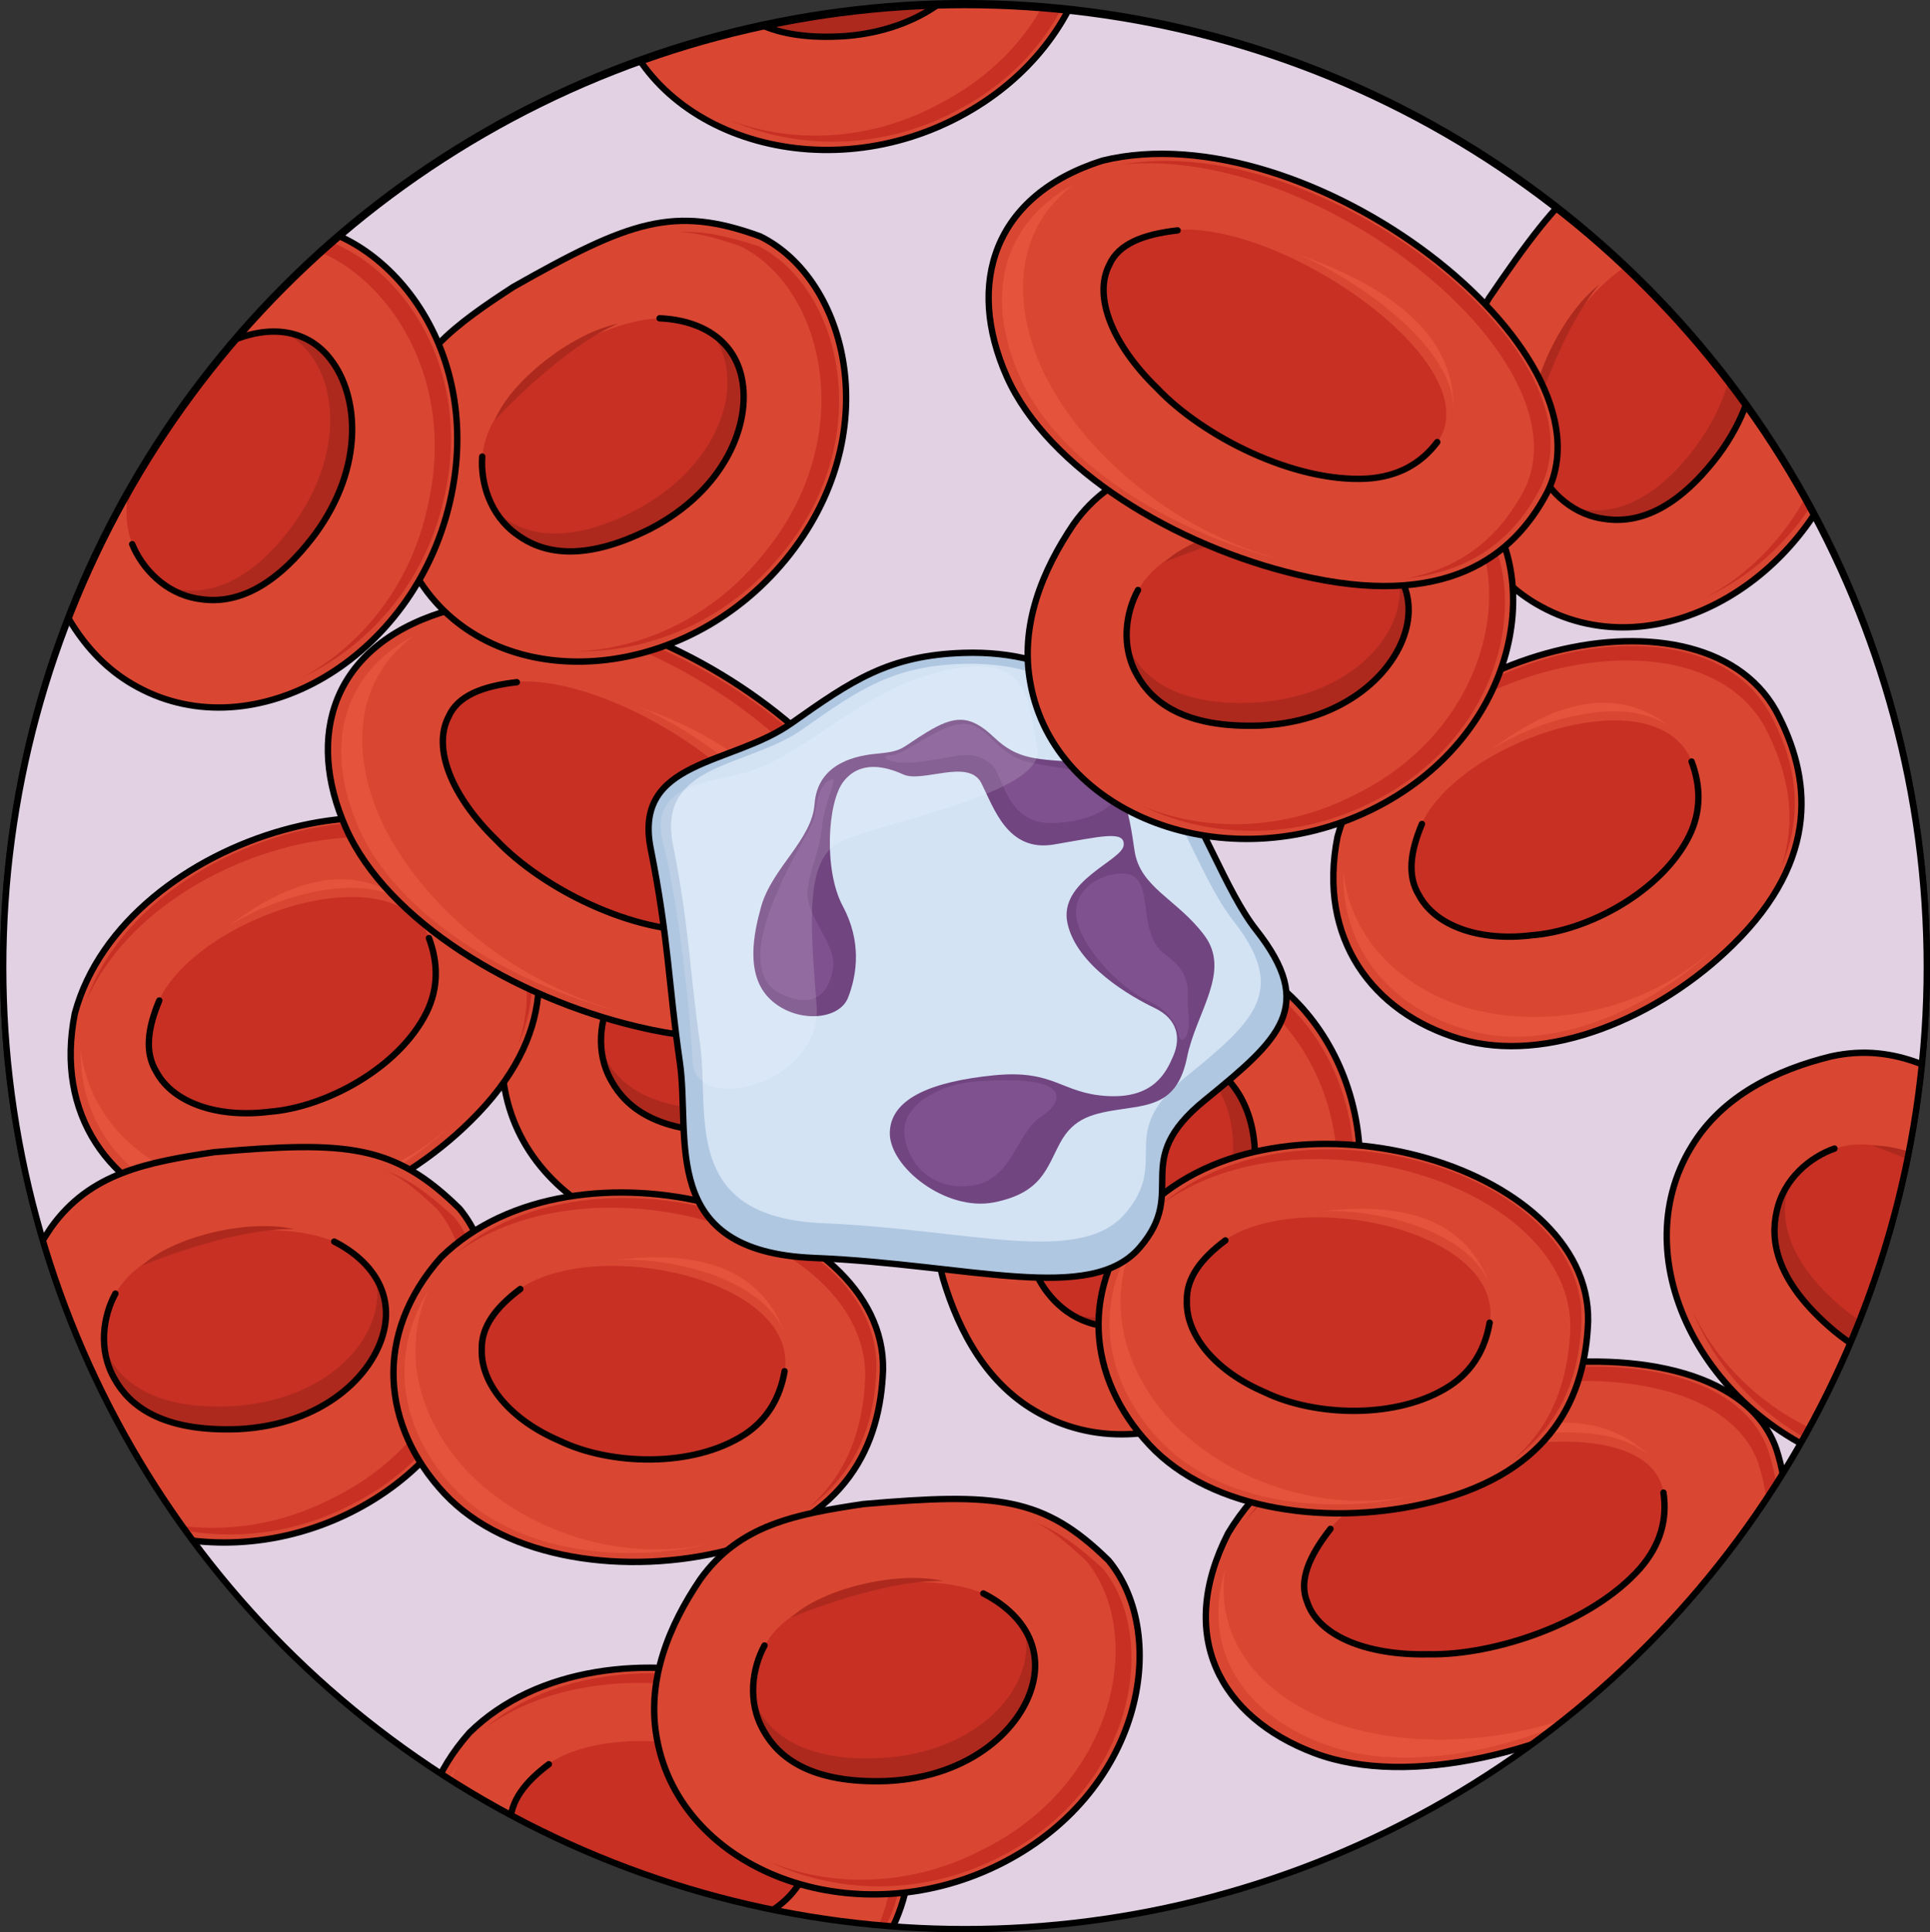 <?xml version="1.0" encoding="utf-8"?>
<!-- Generator: Adobe Illustrator 16.0.0, SVG Export Plug-In . SVG Version: 6.00 Build 0)  -->
<!DOCTYPE svg PUBLIC "-//W3C//DTD SVG 1.1//EN" "http://www.w3.org/Graphics/SVG/1.1/DTD/svg11.dtd">
<svg version="1.1" id="Layer_1" xmlns="http://www.w3.org/2000/svg" xmlns:xlink="http://www.w3.org/1999/xlink" x="0px" y="0px"
	 width="302.92px" height="303.213px" viewBox="0 0 302.92 303.213" enable-background="new 0 0 302.92 303.213"
	 xml:space="preserve">
<rect x="0" y="0" width="302.92" height="303.213" fill="#333333" stroke="none"/>
<g>
	<g>
		<circle fill="#E0C2C2" cx="151.46" cy="151.46" r="150.96"/>
		
			<circle fill="none" stroke="#000000" stroke-linecap="round" stroke-linejoin="round" stroke-miterlimit="10" cx="151.46" cy="151.46" r="150.96"/>
	</g>
	<circle fill="#E1D1E3" cx="151.46" cy="151.753" r="150.96"/>
	<g>
		<defs>
			<circle id="SVGID_1_" cx="151.46" cy="151.753" r="150.96"/>
		</defs>
		<clipPath id="SVGID_2_">
			<use xlink:href="#SVGID_1_"  overflow="visible"/>
		</clipPath>
		<g clip-path="url(#SVGID_2_)">
			<g>
				<path fill-rule="evenodd" clip-rule="evenodd" fill="#D94732" d="M111.612,134.071c-10.503,1.585-19.447,3.211-25.594,11.829
					c-4.865,7.189-8.544,15.927-6.764,25.146c3.842,20.579,30.693,30.836,53.438,19.72s27.172-35.985,17.443-47.825
					C139.907,132.886,132.63,132.248,111.612,134.071L111.612,134.071z"/>
				<path fill-rule="evenodd" clip-rule="evenodd" fill="#C83024" d="M149.232,144.192c-3.802-3.418-6.813-5.803-10.595-7.195
					c2.871,1.312,5.102,3.34,7.985,6.003c9.337,11.329,4.769,35.131-16.694,45.495c-11.113,5.679-23.456,5.754-33.24,1.618
					c10.053,4.931,23.57,5.729,35.852-0.425C154.001,179.323,158.31,155.403,149.232,144.192L149.232,144.192z"/>
				<path fill-rule="evenodd" clip-rule="evenodd" fill="#C83024" d="M130.497,148.112c15.928,7.953,6.132,28.005-15.16,29.025
					c-21.289,1.021-23-13.875-19.175-20.861C101.003,147.064,120.714,143.977,130.497,148.112L130.497,148.112z"/>
				<path fill-rule="evenodd" clip-rule="evenodd" fill="#AE291D" d="M137.081,154.421c1.393,8.715-7.613,18.732-22.84,19.515
					c-11.32,0.546-17.088-3.438-19.353-8.175c1.237,6.288,6.769,12.183,20.429,11.359
					C132.366,176.497,141.995,163.733,137.081,154.421L137.081,154.421z"/>
				<path fill-rule="evenodd" clip-rule="evenodd" fill="#AE291D" d="M124.175,146.146c-7.459-1.713-19.32,1.347-23.857,5.72
					C105.396,149.776,116.335,145.955,124.175,146.146L124.175,146.146z"/>
				<path fill="none" stroke="#000000" stroke-linecap="round" stroke-linejoin="round" stroke-miterlimit="10" d="M96.116,156.263
					L96.116,156.263c-1.913,3.495-2.768,8.818-0.125,13.389c2.252,4.054,7.232,8.348,19.439,7.877
					c13.244-0.668,21.221-8.451,22.838-15.442c1.37-5.761-1.668-10.848-7.807-13.989l0,0"/>
				<path fill="none" stroke="#000000" stroke-linecap="round" stroke-linejoin="round" stroke-miterlimit="10" d="M111.612,134.071
					c-10.503,1.585-19.447,3.211-25.594,11.829c-4.865,7.189-8.544,15.927-6.764,25.146c3.842,20.579,30.693,30.836,53.438,19.72
					s27.172-35.985,17.443-47.825C139.907,132.886,132.63,132.248,111.612,134.071L111.612,134.071z"/>
			</g>
			<g>
				<path fill-rule="evenodd" clip-rule="evenodd" fill="#D94732" d="M11.706,159.007c-3.176,15.979,5.495,27.617,19.175,31.713
					c13.681,4.093,31.302-3.311,42.916-14.795c13.817-13.568,12.212-26.457,6.731-36.679
					C68.353,117.435,19.432,130.472,11.706,159.007L11.706,159.007z"/>
				<path fill-rule="evenodd" clip-rule="evenodd" fill="#C83024" d="M13.53,157.076c10.935-24.815,54.229-35.099,65.246-15.372
					c3.494,6.689,5.318,13.965,2.585,22.199c3.948-9.188,1.974-17.357-1.75-24.23C68.216,118.865,22.642,130.788,13.53,157.076
					L13.53,157.076z"/>
				<path opacity="0.4" fill-rule="evenodd" clip-rule="evenodd" fill="#F9654C" d="M72.282,175.167
					c-11.085,11.141-27.641,14.387-40.48,10.585c-10.182-3.198-17.934-10.618-19.154-21.267c-0.221,12.574,7.76,21.34,19.156,24.746
					C44.87,193.217,61.197,186.308,72.282,175.167L72.282,175.167L72.282,175.167z"/>
				<path fill-rule="evenodd" clip-rule="evenodd" fill="#C83024" d="M67.317,147.077c5.012,13.336-12.16,25.785-24.92,27.089
					c-12.762,1.304-22.938-5.366-17.465-17.202C31.165,143.808,61.702,133.64,67.317,147.077L67.317,147.077z"/>
				<path opacity="0.4" fill-rule="evenodd" clip-rule="evenodd" fill="#F9654C" d="M35.606,145.545
					c5.614-3.964,21.851-10.171,29.589-2.763C60.187,138.299,51.153,133.569,35.606,145.545L35.606,145.545z"/>
				
					<path fill-rule="evenodd" clip-rule="evenodd" fill="none" stroke="#000000" stroke-linecap="round" stroke-linejoin="round" stroke-miterlimit="10" d="
					M24.999,156.995L24.999,156.995c-1.817,4.319-2.346,8.137-0.445,11.215l0,0c2.584,4.787,9.49,7.277,17.758,6.24
					c8.723-0.671,20.249-6.795,24.643-15.591c1.895-3.873,1.814-7.795,0.369-11.661l0,0"/>
				<path fill="none" stroke="#000000" stroke-linecap="round" stroke-linejoin="round" stroke-miterlimit="10" d="M11.748,159.001
					c-3.177,15.98,5.495,27.621,19.176,31.714c13.68,4.095,31.3-3.313,42.915-14.794c13.818-13.569,12.211-26.457,6.73-36.679
					C68.396,117.431,19.474,130.467,11.748,159.001L11.748,159.001z"/>
			</g>
			<g>
				<path fill-rule="evenodd" clip-rule="evenodd" fill="#D94732" d="M33.606,180.796c-10.503,1.585-19.447,3.211-25.594,11.829
					c-4.865,7.189-8.544,15.927-6.764,25.146c3.842,20.579,30.693,30.836,53.438,19.72s27.172-35.985,17.443-47.825
					C61.901,179.61,54.624,178.973,33.606,180.796L33.606,180.796z"/>
				<path fill-rule="evenodd" clip-rule="evenodd" fill="#C83024" d="M71.227,190.917c-3.802-3.418-6.813-5.803-10.595-7.195
					c2.871,1.312,5.102,3.34,7.985,6.003c9.337,11.329,4.769,35.131-16.694,45.495c-11.113,5.679-23.456,5.754-33.24,1.618
					c10.053,4.931,23.57,5.729,35.852-0.425C75.995,226.048,80.304,202.128,71.227,190.917L71.227,190.917z"/>
				<path fill-rule="evenodd" clip-rule="evenodd" fill="#C83024" d="M52.491,194.837c15.928,7.953,6.132,28.005-15.16,29.025
					c-21.289,1.021-23-13.875-19.175-20.861C22.997,193.789,42.708,190.701,52.491,194.837L52.491,194.837z"/>
				<path fill-rule="evenodd" clip-rule="evenodd" fill="#AE291D" d="M59.075,201.146c1.393,8.715-7.613,18.732-22.84,19.515
					c-11.32,0.546-17.088-3.438-19.353-8.175c1.237,6.288,6.769,12.183,20.429,11.359C54.36,223.222,63.989,210.458,59.075,201.146
					L59.075,201.146z"/>
				<path fill-rule="evenodd" clip-rule="evenodd" fill="#AE291D" d="M46.169,192.87c-7.459-1.713-19.32,1.347-23.857,5.72
					C27.39,196.501,38.329,192.68,46.169,192.87L46.169,192.87z"/>
				<path fill="none" stroke="#000000" stroke-linecap="round" stroke-linejoin="round" stroke-miterlimit="10" d="M18.11,202.987
					L18.11,202.987c-1.913,3.495-2.768,8.818-0.125,13.389c2.252,4.054,7.232,8.348,19.439,7.877
					c13.244-0.668,21.221-8.451,22.838-15.442c1.37-5.761-1.668-10.848-7.807-13.989l0,0"/>
				<path fill="none" stroke="#000000" stroke-linecap="round" stroke-linejoin="round" stroke-miterlimit="10" d="M33.606,180.796
					c-10.503,1.585-19.447,3.211-25.594,11.829c-4.865,7.189-8.544,15.927-6.764,25.146c3.842,20.579,30.693,30.836,53.438,19.72
					s27.172-35.985,17.443-47.825C61.901,179.61,54.624,178.973,33.606,180.796L33.606,180.796z"/>
			</g>
			<g>
				<path fill-rule="evenodd" clip-rule="evenodd" fill="#D94732" d="M69.309,96.061c-17.185,5.445-21.48,19.356-15.036,33.874
					s26.494,26.616,45.827,31.152c22.914,5.443,33.656-2.722,39.026-13.006C150.226,125.7,101.531,88.197,69.309,96.061
					L69.309,96.061z"/>
				<path fill-rule="evenodd" clip-rule="evenodd" fill="#C83024" d="M72.463,96.707c31.178-3.022,73.108,30.821,63.074,51.067
					c-3.584,6.648-8.96,12.087-18.637,13.9c11.469-1.209,17.562-7.252,21.145-14.202C148.797,126.32,103.641,91.268,72.463,96.707
					L72.463,96.707z"/>
				<path opacity="0.4" fill-rule="evenodd" clip-rule="evenodd" fill="#F9654C" d="M99.669,159.319
					c-18.62-4.233-34.019-17.534-40.105-31.138c-4.655-10.883-3.581-21.766,5.371-28.416c-11.816,6.348-13.966,18.138-8.594,30.229
					C62.428,143.9,81.049,155.086,99.669,159.319L99.669,159.319L99.669,159.319z"/>
				<path fill-rule="evenodd" clip-rule="evenodd" fill="#C83024" d="M121.982,140.199c-8.607,11.479-32.994,2.416-43.753-8.457
					c-10.759-10.875-12.193-23.563,2.869-24.771C97.954,105.764,130.23,128.117,121.982,140.199L121.982,140.199z"/>
				<path opacity="0.4" fill-rule="evenodd" clip-rule="evenodd" fill="#F9654C" d="M99.669,110.69
					c7.876,3.019,25.777,14.486,24.704,25.35C124.78,129.171,122.402,118.529,99.669,110.69L99.669,110.69z"/>
				
					<path fill-rule="evenodd" clip-rule="evenodd" fill="none" stroke="#000000" stroke-linecap="round" stroke-linejoin="round" stroke-miterlimit="10" d="
					M81.121,107.049L81.121,107.049c-5.363,0.604-9.296,2.113-10.726,5.436l0,0c-2.503,4.832,0.357,12.382,7.507,19.327
					c7.15,7.549,21.451,14.796,32.891,14.193c5.006-0.303,8.581-2.417,11.083-5.738l0,0"/>
				<path fill="none" stroke="#000000" stroke-linecap="round" stroke-linejoin="round" stroke-miterlimit="10" d="M69.345,96.097
					c-17.186,5.443-21.481,19.356-15.037,33.874s26.495,26.614,45.828,31.152c22.914,5.443,33.655-2.723,39.025-13.006
					C150.26,125.736,101.567,88.232,69.345,96.097L69.345,96.097z"/>
			</g>
			<g>
				<path fill-rule="evenodd" clip-rule="evenodd" fill="#D94732" d="M69.169,197.293c-10.807,12.191-9.195,26.615,0.548,37.055
					c9.744,10.438,28.693,12.94,44.516,8.889c18.776-4.74,23.896-16.678,24.323-28.268
					C139.054,189.994,90.24,176.559,69.169,197.293L69.169,197.293z"/>
				<path fill-rule="evenodd" clip-rule="evenodd" fill="#C83024" d="M71.719,196.547c21.964-15.904,64.529-2.931,64.084,19.659
					c-0.359,7.54-2.457,14.74-8.973,20.47c8.046-5.938,10.464-13.988,10.719-21.802C138.213,191.16,92.852,178.451,71.719,196.547
					L71.719,196.547z"/>
				<path opacity="0.4" fill-rule="evenodd" clip-rule="evenodd" fill="#F9654C" d="M113.308,241.816
					c-15.192,4.024-31.123-1.53-40.289-11.292c-7.175-7.899-10.122-18.218-5.803-28.026c-6.536,10.743-4.07,22.338,4.049,31.031
					C80.533,243.564,98.115,245.841,113.308,241.816L113.308,241.816L113.308,241.816z"/>
				<path fill-rule="evenodd" clip-rule="evenodd" fill="#C83024" d="M123.198,215.063c-2.404,14.041-23.512,16.121-35.185,10.808
					c-11.675-5.315-17.093-16.21-6.396-23.665C93.639,193.993,125.133,200.628,123.198,215.063L123.198,215.063z"/>
				<path opacity="0.4" fill-rule="evenodd" clip-rule="evenodd" fill="#F9654C" d="M96.597,197.734
					c6.847-0.589,23.996,2.248,26.938,12.549C121.474,203.885,116.063,195.242,96.597,197.734L96.597,197.734z"/>
				
					<path fill-rule="evenodd" clip-rule="evenodd" fill="none" stroke="#000000" stroke-linecap="round" stroke-linejoin="round" stroke-miterlimit="10" d="
					M81.66,202.266L81.66,202.266c-3.749,2.812-6.132,5.841-6.045,9.456l0,0c-0.186,5.437,4.52,11.073,12.181,14.35
					c7.869,3.824,20.91,4.354,29.143-1.021c3.59-2.388,5.5-5.813,6.205-9.881l0,0"/>
				<path fill="none" stroke="#000000" stroke-linecap="round" stroke-linejoin="round" stroke-miterlimit="10" d="M69.208,197.31
					c-10.808,12.191-9.196,26.617,0.548,37.056c9.743,10.439,28.693,12.938,44.516,8.889c18.776-4.74,23.895-16.678,24.322-28.268
					C139.092,190.013,90.279,176.575,69.208,197.31L69.208,197.31z"/>
			</g>
			<g>
				<path fill-rule="evenodd" clip-rule="evenodd" fill="#D94732" d="M209.884,131.307c-3.176,15.979,5.495,27.617,19.175,31.713
					c13.681,4.093,31.302-3.311,42.916-14.795c13.817-13.568,12.212-26.457,6.731-36.679
					C266.53,89.734,217.609,102.771,209.884,131.307L209.884,131.307z"/>
				<path fill-rule="evenodd" clip-rule="evenodd" fill="#C83024" d="M211.708,129.376c10.935-24.815,54.229-35.099,65.246-15.372
					c3.494,6.689,5.318,13.965,2.585,22.199c3.948-9.188,1.974-17.357-1.75-24.23C266.394,91.165,220.819,103.088,211.708,129.376
					L211.708,129.376z"/>
				<path opacity="0.4" fill-rule="evenodd" clip-rule="evenodd" fill="#F9654C" d="M270.46,147.467
					c-11.085,11.141-27.641,14.387-40.48,10.585c-10.182-3.198-17.934-10.618-19.154-21.267c-0.221,12.574,7.76,21.34,19.156,24.746
					C243.048,165.517,259.375,158.607,270.46,147.467L270.46,147.467L270.46,147.467z"/>
				<path fill-rule="evenodd" clip-rule="evenodd" fill="#C83024" d="M265.495,119.377c5.012,13.336-12.16,25.785-24.92,27.089
					c-12.762,1.304-22.938-5.366-17.465-17.202C229.343,116.107,259.88,105.939,265.495,119.377L265.495,119.377z"/>
				<path opacity="0.4" fill-rule="evenodd" clip-rule="evenodd" fill="#F9654C" d="M233.784,117.845
					c5.614-3.964,21.851-10.171,29.589-2.763C258.364,110.599,249.331,105.869,233.784,117.845L233.784,117.845z"/>
				
					<path fill-rule="evenodd" clip-rule="evenodd" fill="none" stroke="#000000" stroke-linecap="round" stroke-linejoin="round" stroke-miterlimit="10" d="
					M223.177,129.295L223.177,129.295c-1.817,4.319-2.346,8.137-0.445,11.215l0,0c2.584,4.787,9.49,7.277,17.758,6.24
					c8.723-0.671,20.249-6.795,24.643-15.591c1.895-3.873,1.814-7.795,0.369-11.661l0,0"/>
				<path fill="none" stroke="#000000" stroke-linecap="round" stroke-linejoin="round" stroke-miterlimit="10" d="M209.926,131.301
					c-3.177,15.98,5.495,27.621,19.176,31.714c13.68,4.095,31.3-3.313,42.915-14.794c13.818-13.569,12.211-26.457,6.73-36.679
					C266.573,89.73,217.651,102.767,209.926,131.301L209.926,131.301z"/>
			</g>
			<g>
				<path fill-rule="evenodd" clip-rule="evenodd" fill="#D94732" d="M80.555,45.025c-8.893,5.809-16.352,11.005-18.359,21.399
					c-1.436,8.561-1.148,18.037,4.303,25.681c12.049,17.12,40.734,15.285,56.799-4.28s9.752-44.023-4.018-50.748
					C105.797,32.185,98.912,34.631,80.555,45.025L80.555,45.025z"/>
				<path fill-rule="evenodd" clip-rule="evenodd" fill="#C83024" d="M118.979,38.592c-4.879-1.529-8.609-2.446-12.627-2.141
					c3.156,0,6.027,0.917,9.758,2.141c13.201,6.422,18.941,29.969,3.73,48.317c-7.748,9.785-18.941,14.984-29.559,15.29
					c11.191,0.306,23.818-4.587,32.43-15.29C137.92,68.561,131.895,45.014,118.979,38.592L118.979,38.592z"/>
				<path fill-rule="evenodd" clip-rule="evenodd" fill="#C83024" d="M103.568,49.945c17.793,0.611,17.219,22.921-1.721,32.7
					S75.16,79.589,75.734,71.644C76.309,61.253,92.951,50.251,103.568,49.945L103.568,49.945z"/>
				<path fill-rule="evenodd" clip-rule="evenodd" fill="#AE291D" d="M112.178,52.945c4.891,7.347,0.863,20.202-12.658,27.243
					c-10.068,5.203-16.971,3.979-21,0.611c3.74,5.204,11.221,8.266,23.303,1.838C117.068,74.984,120.52,59.373,112.178,52.945
					L112.178,52.945z"/>
				<path fill-rule="evenodd" clip-rule="evenodd" fill="#AE291D" d="M97,50.785c-7.496,1.543-17.012,9.257-19.32,15.12
					C81.43,61.894,89.791,53.871,97,50.785L97,50.785z"/>
				<path fill="none" stroke="#000000" stroke-linecap="round" stroke-linejoin="round" stroke-miterlimit="10" d="M75.688,71.651
					L75.688,71.651c-0.287,3.974,1.148,9.171,5.453,12.229c3.732,2.751,10.047,4.586,20.953-0.918
					c11.768-6.113,15.787-16.508,14.352-23.539c-1.148-5.809-6.027-9.172-12.916-9.478l0,0"/>
				<path fill="none" stroke="#000000" stroke-linecap="round" stroke-linejoin="round" stroke-miterlimit="10" d="M80.555,45.025
					c-8.893,5.809-16.352,11.005-18.359,21.399c-1.436,8.561-1.148,18.037,4.303,25.681c12.049,17.12,40.734,15.285,56.799-4.28
					s9.752-44.023-4.018-50.748C105.797,32.185,98.912,34.631,80.555,45.025L80.555,45.025z"/>
			</g>
			<g>
				<path fill-rule="evenodd" clip-rule="evenodd" fill="#D94732" d="M192.702,240.597c-8.189,16.059-1.303,28.886,13.559,34.492
					c14.862,5.605,37.555-0.174,54.36-10.754c19.966-12.492,21.695-25.875,18.144-36.919
					C270.624,203.798,209.729,212.134,192.702,240.597L192.702,240.597z"/>
				<path fill-rule="evenodd" clip-rule="evenodd" fill="#C83024" d="M195.377,238.805c19.741-24.32,73.28-30.409,80.649-9.049
					c2.217,7.22,2.314,14.866-3.189,23.029c7.193-9.015,7.168-17.595,4.736-25.026C270.063,205.25,213.397,212.787,195.377,238.805
					L195.377,238.805z"/>
				<path opacity="0.4" fill-rule="evenodd" clip-rule="evenodd" fill="#F9654C" d="M259.06,263.399
					c-16.088,10.285-36.371,11.909-50.331,6.69c-11.017-4.327-18.011-12.733-16.46-23.776c-3.778,12.869,3.107,22.679,15.488,27.345
					C221.932,279.089,242.972,273.685,259.06,263.399L259.06,263.399L259.06,263.399z"/>
				<path fill-rule="evenodd" clip-rule="evenodd" fill="#C83024" d="M261.115,234.087c2.13,14.189-21.448,25.188-36.744,25.214
					c-15.298,0.024-25.339-7.864-15.622-19.437C219.725,227.015,258.304,219.731,261.115,234.087L261.115,234.087z"/>
				<path opacity="0.4" fill-rule="evenodd" clip-rule="evenodd" fill="#F9654C" d="M224.437,229.253
					c7.68-3.487,28.415-8.181,35.396,0.212C255.228,224.351,245.981,218.572,224.437,229.253L224.437,229.253z"/>
				
					<path fill-rule="evenodd" clip-rule="evenodd" fill="none" stroke="#000000" stroke-linecap="round" stroke-linejoin="round" stroke-miterlimit="10" d="
					M208.819,239.902L208.819,239.902c-3.336,4.243-5.021,8.103-3.66,11.453l0,0c1.682,5.175,9.066,8.44,19.031,8.228
					c10.396,0.209,25.598-4.885,33.201-13.452c3.3-3.776,4.305-7.808,3.697-11.921l0,0"/>
				<path fill="none" stroke="#000000" stroke-linecap="round" stroke-linejoin="round" stroke-miterlimit="10" d="M192.753,240.597
					c-8.191,16.059-1.303,28.887,13.559,34.492s37.555-0.176,54.361-10.754c19.965-12.492,21.693-25.875,18.143-36.919
					C270.674,203.798,209.78,212.132,192.753,240.597L192.753,240.597z"/>
			</g>
			<g>
				<path fill-rule="evenodd" clip-rule="evenodd" fill="#D94732" d="M314.298,174.138c-8.858-5.861-16.588-10.646-26.924-8.367
					c-8.431,2.076-17.014,6.099-21.87,14.135c-10.937,17.85,2.123,43.455,26.457,50.443c24.331,6.986,44.281-8.508,44.991-23.814
					C336.098,192.216,331.122,186.866,314.298,174.138L314.298,174.138z"/>
				<path fill-rule="evenodd" clip-rule="evenodd" fill="#C83024" d="M335.443,206.856c-0.532-5.084-1.169-8.873-3.044-12.439
					c1.253,2.898,1.55,5.897,1.906,9.807c-0.66,14.666-20,29.275-42.876,22.588c-12.055-3.232-21.269-11.446-25.761-21.072
					c4.16,10.396,13.658,20.047,26.899,23.707C315.444,236.131,334.669,221.263,335.443,206.856L335.443,206.856z"/>
				<path fill-rule="evenodd" clip-rule="evenodd" fill="#C83024" d="M318.909,197.215c6.494,16.575-14.213,24.896-30.701,11.388
					c-16.488-13.507-7.777-25.711-0.258-28.332C297.717,176.674,314.417,187.589,318.909,197.215L318.909,197.215z"/>
				<path fill-rule="evenodd" clip-rule="evenodd" fill="#AE291D" d="M319.57,206.309c-4.806,7.402-18.204,8.806-30.032-0.817
					c-8.769-7.179-10.381-14.001-8.887-19.035c-3.296,5.496-3.139,13.578,7.553,22.12
					C301.277,219.538,316.978,216.515,319.57,206.309L319.57,206.309z"/>
				<path fill-rule="evenodd" clip-rule="evenodd" fill="#AE291D" d="M315.534,191.519c-4.39-6.27-15.245-11.946-21.543-11.74
					C299.161,181.631,309.841,186.124,315.534,191.519L315.534,191.519z"/>
				<path fill="none" stroke="#000000" stroke-linecap="round" stroke-linejoin="round" stroke-miterlimit="10" d="M287.925,180.229
					L287.925,180.229c-3.761,1.312-7.962,4.691-9.063,9.854c-1.044,4.518-0.225,11.043,9.152,18.873
					c10.279,8.377,21.416,7.943,27.301,3.838c4.877-3.357,6.029-9.17,3.578-15.615l0,0"/>
				<path fill="none" stroke="#000000" stroke-linecap="round" stroke-linejoin="round" stroke-miterlimit="10" d="M314.298,174.138
					c-8.858-5.861-16.588-10.646-26.924-8.367c-8.431,2.076-17.014,6.099-21.87,14.135c-10.937,17.85,2.123,43.455,26.457,50.443
					c24.331,6.986,44.281-8.508,44.991-23.814C336.098,192.216,331.122,186.866,314.298,174.138L314.298,174.138z"/>
			</g>
			<g>
				<path fill-rule="evenodd" clip-rule="evenodd" fill="#D94732" d="M155.027,173.404c-5.405,9.144-9.793,17.105-6.993,27.313
					c2.5,8.315,6.951,16.684,15.223,21.127c18.381,10.02,43.292-4.319,49.04-28.977c5.746-24.653-10.738-43.794-26.062-43.728
					C171.979,150.718,166.888,155.957,155.027,173.404L155.027,173.404z"/>
				<path fill-rule="evenodd" clip-rule="evenodd" fill="#C83024" d="M186.634,150.63c-5.05,0.788-8.802,1.617-12.27,3.67
					c2.832-1.398,5.813-1.847,9.698-2.4c14.681-0.083,30.25,18.492,24.729,41.678c-2.618,12.203-10.354,21.82-19.741,26.795
					c10.173-4.682,19.33-14.656,22.314-28.065C216.884,169.122,201.062,150.674,186.634,150.63L186.634,150.63z"/>
				<path fill-rule="evenodd" clip-rule="evenodd" fill="#C83024" d="M177.842,167.631c16.226-7.324,25.584,12.935,12.927,30.085
					c-12.654,17.15-25.284,9.069-28.282,1.692C158.4,189.836,168.455,172.604,177.842,167.631L177.842,167.631z"/>
				<path fill-rule="evenodd" clip-rule="evenodd" fill="#AE291D" d="M186.891,166.51c7.636,4.426,9.715,17.735,0.703,30.036
					c-6.726,9.12-13.458,11.075-18.561,9.838c5.656,3.014,13.72,2.447,21.71-8.662C201.028,184.11,197.214,168.583,186.891,166.51
					L186.891,166.51z"/>
				<path fill-rule="evenodd" clip-rule="evenodd" fill="#AE291D" d="M172.323,171.29c-6.039,4.701-11.159,15.83-10.634,22.109
					C163.277,188.142,167.224,177.248,172.323,171.29L172.323,171.29z"/>
				<path fill="none" stroke="#000000" stroke-linecap="round" stroke-linejoin="round" stroke-miterlimit="10" d="M162.445,199.436
					L162.445,199.436c1.5,3.689,5.089,7.714,10.301,8.552c4.564,0.813,11.04-0.334,18.385-10.096
					c7.847-10.69,6.851-21.791,2.452-27.46c-3.6-4.701-9.464-5.558-15.776-2.784l0,0"/>
				<path fill="none" stroke="#000000" stroke-linecap="round" stroke-linejoin="round" stroke-miterlimit="10" d="M155.027,173.404
					c-5.405,9.144-9.793,17.105-6.993,27.313c2.5,8.315,6.951,16.684,15.223,21.127c18.381,10.02,43.292-4.319,49.04-28.977
					c5.746-24.653-10.738-43.794-26.062-43.728C171.979,150.718,166.888,155.957,155.027,173.404L155.027,173.404z"/>
			</g>
			<g>
				<path fill-rule="evenodd" clip-rule="evenodd" fill="#D94732" d="M13.332,59.361c-5.405,9.144-9.793,17.105-6.993,27.313
					c2.5,8.315,6.951,16.684,15.223,21.127c18.381,10.02,43.292-4.319,49.04-28.977C76.348,54.171,59.863,35.03,44.54,35.097
					C30.284,36.675,25.192,41.914,13.332,59.361L13.332,59.361z"/>
				<path fill-rule="evenodd" clip-rule="evenodd" fill="#C83024" d="M44.938,36.587c-5.05,0.788-8.802,1.617-12.27,3.67
					c2.832-1.398,5.813-1.847,9.698-2.4c14.681-0.083,30.25,18.492,24.729,41.678c-2.618,12.203-10.354,21.82-19.741,26.795
					c10.173-4.682,19.33-14.656,22.314-28.065C75.188,55.079,59.366,36.631,44.938,36.587L44.938,36.587z"/>
				<path fill-rule="evenodd" clip-rule="evenodd" fill="#C83024" d="M36.146,53.588c16.226-7.324,25.584,12.935,12.927,30.085
					c-12.654,17.15-25.284,9.069-28.282,1.692C16.705,75.793,26.76,58.561,36.146,53.588L36.146,53.588z"/>
				<path fill-rule="evenodd" clip-rule="evenodd" fill="#AE291D" d="M45.195,52.467c7.636,4.426,9.715,17.735,0.703,30.036
					c-6.726,9.12-13.458,11.075-18.561,9.838c5.656,3.014,13.72,2.447,21.71-8.662C59.333,70.067,55.519,54.54,45.195,52.467
					L45.195,52.467z"/>
				<path fill-rule="evenodd" clip-rule="evenodd" fill="#AE291D" d="M30.628,57.247c-6.039,4.701-11.159,15.83-10.634,22.109
					C21.582,74.099,25.528,63.205,30.628,57.247L30.628,57.247z"/>
				<path fill="none" stroke="#000000" stroke-linecap="round" stroke-linejoin="round" stroke-miterlimit="10" d="M20.75,85.393
					L20.75,85.393c1.5,3.689,5.089,7.714,10.301,8.552c4.564,0.813,11.04-0.334,18.385-10.096c7.847-10.69,6.851-21.791,2.452-27.46
					c-3.6-4.701-9.464-5.558-15.776-2.784l0,0"/>
				<path fill="none" stroke="#000000" stroke-linecap="round" stroke-linejoin="round" stroke-miterlimit="10" d="M13.332,59.361
					c-5.405,9.144-9.793,17.105-6.993,27.313c2.5,8.315,6.951,16.684,15.223,21.127c18.381,10.02,43.292-4.319,49.04-28.977
					C76.348,54.171,59.863,35.03,44.54,35.097C30.284,36.675,25.192,41.914,13.332,59.361L13.332,59.361z"/>
			</g>
			<g>
				<path fill-rule="evenodd" clip-rule="evenodd" fill="#D94732" d="M233.707,46.775c-5.405,9.144-9.793,17.105-6.993,27.313
					c2.5,8.315,6.951,16.684,15.223,21.127c18.381,10.02,43.292-4.319,49.04-28.977c5.746-24.653-10.738-43.794-26.062-43.728
					C250.659,24.089,245.567,29.328,233.707,46.775L233.707,46.775z"/>
				<path fill-rule="evenodd" clip-rule="evenodd" fill="#C83024" d="M265.313,24.001c-5.05,0.788-8.802,1.617-12.27,3.67
					c2.832-1.398,5.813-1.847,9.698-2.4c14.681-0.083,30.25,18.492,24.729,41.678c-2.618,12.203-10.354,21.82-19.741,26.795
					c10.173-4.682,19.33-14.656,22.314-28.065C295.563,42.493,279.741,24.045,265.313,24.001L265.313,24.001z"/>
				<path fill-rule="evenodd" clip-rule="evenodd" fill="#C83024" d="M256.521,41.002c16.226-7.324,25.584,12.935,12.927,30.085
					c-12.654,17.15-25.284,9.069-28.282,1.692C237.08,63.207,247.135,45.975,256.521,41.002L256.521,41.002z"/>
				<path fill-rule="evenodd" clip-rule="evenodd" fill="#AE291D" d="M265.57,39.881c7.636,4.426,9.715,17.735,0.703,30.036
					c-6.726,9.12-13.458,11.075-18.561,9.838c5.656,3.014,13.72,2.447,21.71-8.662C279.708,57.481,275.894,41.954,265.57,39.881
					L265.57,39.881z"/>
				<path fill-rule="evenodd" clip-rule="evenodd" fill="#AE291D" d="M251.003,44.661c-6.039,4.701-11.159,15.83-10.634,22.109
					C241.957,61.513,245.903,50.619,251.003,44.661L251.003,44.661z"/>
				<path fill="none" stroke="#000000" stroke-linecap="round" stroke-linejoin="round" stroke-miterlimit="10" d="M241.125,72.807
					L241.125,72.807c1.5,3.689,5.089,7.714,10.301,8.552c4.564,0.813,11.04-0.334,18.385-10.096
					c7.847-10.69,6.851-21.791,2.452-27.46c-3.6-4.701-9.464-5.558-15.776-2.784l0,0"/>
				<path fill="none" stroke="#000000" stroke-linecap="round" stroke-linejoin="round" stroke-miterlimit="10" d="M233.707,46.775
					c-5.405,9.144-9.793,17.105-6.993,27.313c2.5,8.315,6.951,16.684,15.223,21.127c18.381,10.02,43.292-4.319,49.04-28.977
					c5.746-24.653-10.738-43.794-26.062-43.728C250.659,24.089,245.567,29.328,233.707,46.775L233.707,46.775z"/>
			</g>
			<g>
				<path fill-rule="evenodd" clip-rule="evenodd" fill="#D94732" d="M127.629-37.657c-10.445,1.928-19.332,3.848-25.191,12.662
					c-4.629,7.346-8.017,16.198-5.936,25.354c4.514,20.442,31.688,29.813,54.058,17.955c22.366-11.856,25.976-36.857,15.862-48.37
					C155.87-39.771,148.575-40.171,127.629-37.657L127.629-37.657z"/>
				<path fill-rule="evenodd" clip-rule="evenodd" fill="#C83024" d="M165.561-28.777c-3.911-3.291-7-5.576-10.826-6.843
					c2.915,1.217,5.211,3.17,8.18,5.737c9.703,11.017,5.919,34.957-15.191,46.019c-10.924,6.039-23.256,6.521-33.172,2.709
					c10.211,4.597,23.746,4.953,35.818-1.603C171.479,6.18,175.002-17.868,165.561-28.777L165.561-28.777z"/>
				<path fill-rule="evenodd" clip-rule="evenodd" fill="#C83024" d="M146.965-24.243c16.179,7.427,7.047,27.788-14.199,29.506
					c-21.244,1.719-23.443-13.113-19.85-20.219C117.451-24.323,137.051-28.057,146.965-24.243L146.965-24.243z"/>
				<path fill-rule="evenodd" clip-rule="evenodd" fill="#AE291D" d="M153.752-18.155C155.43-9.49,146.758,0.817,131.563,2.1
					c-11.295,0.917-17.189-2.876-19.607-7.536c1.441,6.244,7.164,11.953,20.789,10.684C149.764,4.065,158.969-9.009,153.752-18.155
					L153.752-18.155z"/>
				<path fill-rule="evenodd" clip-rule="evenodd" fill="#AE291D" d="M140.581-26.003c-7.511-1.467-19.267,1.98-23.657,6.5
					C121.932-21.758,132.739-25.936,140.581-26.003L140.581-26.003z"/>
				<path fill="none" stroke="#000000" stroke-linecap="round" stroke-linejoin="round" stroke-miterlimit="10" d="M112.868-14.968
					L112.868-14.968c-1.797,3.553-2.476,8.902,0.315,13.383c2.385,3.977,7.502,8.107,19.688,7.236
					c13.215-1.104,20.932-9.145,22.318-16.184c1.182-5.803-2.023-10.787-8.26-13.727l0,0"/>
				<path fill="none" stroke="#000000" stroke-linecap="round" stroke-linejoin="round" stroke-miterlimit="10" d="M127.629-37.657
					c-10.445,1.928-19.332,3.848-25.191,12.662c-4.629,7.346-8.017,16.198-5.936,25.354c4.514,20.442,31.688,29.813,54.058,17.955
					c22.366-11.856,25.976-36.857,15.862-48.37C155.87-39.771,148.575-40.171,127.629-37.657L127.629-37.657z"/>
			</g>
			<g>
				<path fill-rule="evenodd" clip-rule="evenodd" fill="#D94732" d="M179.833,189.668c-10.807,12.191-9.195,26.615,0.548,37.055
					c9.744,10.438,28.693,12.94,44.516,8.889c18.776-4.74,23.896-16.678,24.323-28.268
					C249.718,182.369,200.904,168.934,179.833,189.668L179.833,189.668z"/>
				<path fill-rule="evenodd" clip-rule="evenodd" fill="#C83024" d="M182.383,188.922c21.964-15.904,64.529-2.931,64.084,19.659
					c-0.359,7.54-2.457,14.74-8.973,20.47c8.046-5.938,10.464-13.988,10.719-21.802
					C248.877,183.535,203.516,170.826,182.383,188.922L182.383,188.922z"/>
				<path opacity="0.4" fill-rule="evenodd" clip-rule="evenodd" fill="#F9654C" d="M223.972,234.191
					c-15.192,4.024-31.123-1.53-40.289-11.292c-7.175-7.899-10.122-18.218-5.803-28.026c-6.536,10.743-4.07,22.338,4.049,31.031
					C191.197,235.939,208.779,238.216,223.972,234.191L223.972,234.191L223.972,234.191z"/>
				<path fill-rule="evenodd" clip-rule="evenodd" fill="#C83024" d="M233.862,207.438c-2.404,14.041-23.512,16.121-35.185,10.808
					c-11.675-5.315-17.093-16.21-6.396-23.665C204.303,186.368,235.797,193.003,233.862,207.438L233.862,207.438z"/>
				<path opacity="0.4" fill-rule="evenodd" clip-rule="evenodd" fill="#F9654C" d="M207.261,190.109
					c6.847-0.589,23.996,2.248,26.938,12.549C232.138,196.26,226.727,187.617,207.261,190.109L207.261,190.109z"/>
				
					<path fill-rule="evenodd" clip-rule="evenodd" fill="none" stroke="#000000" stroke-linecap="round" stroke-linejoin="round" stroke-miterlimit="10" d="
					M192.324,194.641L192.324,194.641c-3.749,2.812-6.132,5.841-6.045,9.456l0,0c-0.186,5.437,4.52,11.073,12.181,14.35
					c7.869,3.824,20.91,4.354,29.143-1.021c3.59-2.388,5.5-5.813,6.205-9.881l0,0"/>
				<path fill="none" stroke="#000000" stroke-linecap="round" stroke-linejoin="round" stroke-miterlimit="10" d="M179.872,189.685
					c-10.808,12.191-9.196,26.617,0.548,37.056c9.743,10.439,28.693,12.938,44.516,8.889c18.776-4.74,23.895-16.678,24.322-28.268
					C249.756,182.388,200.943,168.95,179.872,189.685L179.872,189.685z"/>
			</g>
			<g>
				<path fill-rule="evenodd" clip-rule="evenodd" fill="#D94732" d="M73.649,271.862c-10.807,12.191-9.195,26.615,0.548,37.055
					c9.744,10.438,28.693,12.94,44.516,8.889c18.776-4.74,23.896-16.678,24.323-28.268
					C143.534,264.563,94.721,251.128,73.649,271.862L73.649,271.862z"/>
				<path fill-rule="evenodd" clip-rule="evenodd" fill="#C83024" d="M76.199,271.116c21.964-15.904,64.529-2.931,64.084,19.659
					c-0.359,7.54-2.457,14.74-8.973,20.47c8.046-5.938,10.464-13.988,10.719-21.802C142.693,265.729,97.332,253.021,76.199,271.116
					L76.199,271.116z"/>
				<path opacity="0.4" fill-rule="evenodd" clip-rule="evenodd" fill="#F9654C" d="M117.788,316.386
					c-15.192,4.024-31.123-1.53-40.289-11.292c-7.175-7.899-10.122-18.218-5.803-28.026c-6.536,10.743-4.07,22.338,4.049,31.031
					C85.014,318.134,102.596,320.41,117.788,316.386L117.788,316.386L117.788,316.386z"/>
				<path fill-rule="evenodd" clip-rule="evenodd" fill="#C83024" d="M127.679,289.632c-2.404,14.041-23.512,16.121-35.185,10.808
					c-11.675-5.315-17.093-16.21-6.396-23.665C98.119,268.563,129.613,275.197,127.679,289.632L127.679,289.632z"/>
				<path opacity="0.4" fill-rule="evenodd" clip-rule="evenodd" fill="#F9654C" d="M101.077,272.304
					c6.847-0.589,23.996,2.248,26.938,12.549C125.954,278.454,120.543,269.812,101.077,272.304L101.077,272.304z"/>
				
					<path fill-rule="evenodd" clip-rule="evenodd" fill="none" stroke="#000000" stroke-linecap="round" stroke-linejoin="round" stroke-miterlimit="10" d="
					M86.141,276.835L86.141,276.835c-3.749,2.812-6.132,5.841-6.045,9.456l0,0c-0.186,5.437,4.52,11.073,12.181,14.35
					c7.869,3.824,20.91,4.354,29.143-1.021c3.59-2.388,5.5-5.813,6.205-9.881l0,0"/>
				<path fill="none" stroke="#000000" stroke-linecap="round" stroke-linejoin="round" stroke-miterlimit="10" d="M73.688,271.879
					c-10.808,12.191-9.196,26.617,0.548,37.056c9.743,10.439,28.693,12.938,44.516,8.889c18.776-4.74,23.895-16.678,24.322-28.268
					C143.572,264.582,94.76,251.145,73.688,271.879L73.688,271.879z"/>
			</g>
			<g>
				<path fill-rule="evenodd" clip-rule="evenodd" fill="#D94732" d="M135.489,236.014c-10.503,1.585-19.447,3.211-25.594,11.829
					c-4.865,7.189-8.544,15.927-6.764,25.146c3.842,20.579,30.693,30.836,53.438,19.72s27.172-35.985,17.443-47.825
					C163.784,234.828,156.507,234.19,135.489,236.014L135.489,236.014z"/>
				<path fill-rule="evenodd" clip-rule="evenodd" fill="#C83024" d="M173.109,246.135c-3.802-3.418-6.813-5.803-10.595-7.195
					c2.871,1.312,5.102,3.34,7.985,6.003c9.337,11.329,4.769,35.131-16.694,45.495c-11.113,5.679-23.456,5.754-33.24,1.618
					c10.053,4.931,23.57,5.729,35.852-0.425C177.878,281.266,182.187,257.346,173.109,246.135L173.109,246.135z"/>
				<path fill-rule="evenodd" clip-rule="evenodd" fill="#C83024" d="M154.374,250.055c15.928,7.953,6.132,28.005-15.16,29.025
					c-21.289,1.021-23-13.875-19.175-20.861C124.88,249.007,144.591,245.919,154.374,250.055L154.374,250.055z"/>
				<path fill-rule="evenodd" clip-rule="evenodd" fill="#AE291D" d="M160.958,256.363c1.393,8.715-7.613,18.732-22.84,19.515
					c-11.32,0.546-17.088-3.438-19.353-8.175c1.237,6.288,6.769,12.183,20.429,11.359
					C156.243,278.439,165.872,265.676,160.958,256.363L160.958,256.363z"/>
				<path fill-rule="evenodd" clip-rule="evenodd" fill="#AE291D" d="M148.052,248.088c-7.459-1.713-19.32,1.347-23.857,5.72
					C129.272,251.719,140.212,247.897,148.052,248.088L148.052,248.088z"/>
				<path fill="none" stroke="#000000" stroke-linecap="round" stroke-linejoin="round" stroke-miterlimit="10" d="M119.993,258.205
					L119.993,258.205c-1.913,3.495-2.768,8.818-0.125,13.389c2.252,4.054,7.232,8.348,19.439,7.877
					c13.244-0.668,21.221-8.451,22.838-15.442c1.37-5.761-1.668-10.848-7.807-13.989l0,0"/>
				<path fill="none" stroke="#000000" stroke-linecap="round" stroke-linejoin="round" stroke-miterlimit="10" d="M135.489,236.014
					c-10.503,1.585-19.447,3.211-25.594,11.829c-4.865,7.189-8.544,15.927-6.764,25.146c3.842,20.579,30.693,30.836,53.438,19.72
					s27.172-35.985,17.443-47.825C163.784,234.828,156.507,234.19,135.489,236.014L135.489,236.014z"/>
			</g>
			<g>
				<path fill="#B0C7E1" d="M151.22,102.447c-11.754,0.379-17.53,4.348-26.997,11.033c-9.465,6.686-24.893,5.683-22.088,19.723
					c2.806,14.041,2.806,21.397,4.559,33.432c1.752,12.034-3.508,29.753,21.035,30.756c24.543,1.002,43.477,7.354,51.189-1.672
					c7.713-9.025-1.754-13.371,10.167-23.067c11.921-9.694,17.53-14.708,8.063-26.744
					C187.682,133.873,182.425,101.444,151.22,102.447z"/>
				<path fill="none" stroke="#000000" stroke-linecap="round" stroke-linejoin="round" stroke-miterlimit="10" d="M151.22,102.447
					c-11.754,0.379-17.53,4.348-26.997,11.033c-9.465,6.686-24.893,5.683-22.088,19.723c2.806,14.041,2.806,21.397,4.559,33.432
					c1.752,12.034-3.508,29.753,21.035,30.756c24.543,1.002,43.477,7.354,51.189-1.672c7.713-9.025-1.754-13.371,10.167-23.067
					c11.921-9.694,17.53-14.708,8.063-26.744C187.682,133.873,182.425,101.444,151.22,102.447z"/>
				<path fill="#D3E3F4" d="M151.01,104.175c-10.867,0.349-16.207,4.018-24.957,10.199c-8.752,6.181-23.015,5.253-20.421,18.233
					c2.593,12.981,2.594,19.779,4.215,30.907c1.619,11.125-3.243,27.505,19.444,28.432c22.691,0.928,40.192,6.799,47.323-1.545
					c7.13-8.345-1.621-12.362,9.399-21.325c11.022-8.963,16.208-13.598,7.455-24.725
					C184.718,133.226,179.856,103.247,151.01,104.175z"/>
				<path fill="#714580" d="M119.46,142.283c-1.157,4.137-2.56,10.713,1.423,14.513c3.982,3.798,10.812,3.39,12.233-0.271
					c1.422-3.663,2.132-8.817-0.854-14.378c-2.985-5.561-2.42-16.276,0.143-19.531c2.562-3.255,6.4-2.442,9.39-1.084
					c2.986,1.356,10.241-2.576,12.232,1.356c1.99,3.933,4.124,10.85,11.379,9.628c7.255-1.22,11.236-2.304,10.953,0.137
					c-0.285,2.442-10.243,5.561-8.819,12.206c1.423,6.647,9.958,11.531,13.656,13.295c3.698,1.762,4.126,4.745,2.988,7.457
					c-1.14,2.714-3.131,6.784-10.386,6.377c-7.253-0.408-8.25-4.206-17.781-3.258c-9.53,0.95-16.216,3.528-16.357,8.954
					s8.818,12.476,16.357,10.984c7.54-1.491,8.253-5.424,10.387-9.357c2.132-3.933,5.118-4.611,9.813-5.29
					c4.694-0.678,8.677-1.085,10.1-8.138c1.422-7.053,6.971-13.427,2.703-19.124c-4.268-5.696-10.1-7.461-10.953-13.293
					c-0.855-5.832-1.848-13.291-8.535-13.834c-6.685-0.543-9.673-0.271-13.515-3.933c-3.84-3.662-6.259-3.392-10.526-0.815
					c-4.266,2.577-3.554,2.985-7.964,3.392c-4.41,0.407-9.248,2.17-9.674,7.866C127.427,131.839,121.168,136.18,119.46,142.283z"/>
				<path fill="#7F528F" d="M121.682,140.688c-1.929,4.566-4.539,12.678,0.863,15.254c5.405,2.576,7.675-0.311,8.216-4.122
					c0.54-3.813-4.647-8.348-4-12.368c0.649-4.019,1.838-5.668,2.27-9.79c0.435-4.122,2.811-8.143,1.298-7.317
					c-1.514,0.823-2.054,2.577-2.378,5.153C127.627,130.074,125.032,132.753,121.682,140.688z"/>
				<path fill="#7F528F" d="M139.731,118.531c-1.441,0-0.757,1.03,1.838,1.135c2.594,0.104,4.755-0.412,7.781-0.928
					c3.027-0.516,4.433-0.309,6.27,1.236s2.271,9.069,9.078,9.172c6.81,0.103,13.079-3.606,8.972-6.184
					c-4.107-2.576-7.133-2.164-12.321-3.401c-5.188-1.236-6.377-6.183-10.269-5.976
					C147.189,113.791,142.001,118.531,139.731,118.531z"/>
				<path fill="#7F528F" d="M176.48,137.082c-3.692-0.224-8.756,2.679-7.35,7.73c1.404,5.049,7.458,10.614,10.916,12.16
					c3.459,1.546,4.647,3.813,4.973,5.462c0.323,1.649,1.944,0.413,1.512-3.194c-0.432-3.608,1.081-5.978-3.675-9.48
					C178.102,146.255,181.559,137.392,176.48,137.082z"/>
				<path fill="#7F528F" d="M152.594,169.752c-4.427,0.374-11.458,3.401-10.593,8.657s5.404,8.657,11.132,7.523
					c5.73-1.134,6.486-8.244,10.27-10.719C167.185,172.742,168.482,168.412,152.594,169.752z"/>
				<path opacity="0.15" fill="#FFFFFF" d="M116.896,121.275c-5.591,1.6-15.216,1.745-12.819,11.015
					c2.395,9.269,4.227,26.06,4.647,34.387c0.425,8.327,20.428,3.493,19.44-8.999c-0.983-12.492-1.831-22.433,3.383-25.388
					c5.213-2.956,32.824-7.656,31.274-14.91s-0.847-15.044-14.23-12.224C135.21,107.976,126.758,118.455,116.896,121.275z"/>
			</g>
			<g>
				<path fill-rule="evenodd" clip-rule="evenodd" fill="#D94732" d="M194.111,70.393c-10.503,1.585-19.447,3.211-25.594,11.829
					c-4.865,7.189-8.544,15.927-6.764,25.146c3.842,20.579,30.693,30.836,53.438,19.72s27.172-35.985,17.443-47.825
					C222.406,69.207,215.129,68.569,194.111,70.393L194.111,70.393z"/>
				<path fill-rule="evenodd" clip-rule="evenodd" fill="#C83024" d="M231.731,80.514c-3.802-3.418-6.813-5.803-10.595-7.195
					c2.871,1.312,5.102,3.34,7.985,6.003c9.337,11.329,4.769,35.131-16.694,45.495c-11.113,5.679-23.456,5.754-33.24,1.618
					c10.053,4.931,23.57,5.729,35.852-0.425C236.5,115.645,240.809,91.725,231.731,80.514L231.731,80.514z"/>
				<path fill-rule="evenodd" clip-rule="evenodd" fill="#C83024" d="M212.996,84.434c15.928,7.953,6.132,28.005-15.16,29.025
					c-21.289,1.021-23-13.875-19.175-20.861C183.502,83.386,203.213,80.298,212.996,84.434L212.996,84.434z"/>
				<path fill-rule="evenodd" clip-rule="evenodd" fill="#AE291D" d="M219.58,90.742c1.393,8.715-7.613,18.732-22.84,19.515
					c-11.32,0.546-17.088-3.438-19.353-8.175c1.237,6.288,6.769,12.183,20.429,11.359
					C214.865,112.818,224.494,100.055,219.58,90.742L219.58,90.742z"/>
				<path fill-rule="evenodd" clip-rule="evenodd" fill="#AE291D" d="M206.674,82.467c-7.459-1.713-19.32,1.347-23.857,5.72
					C187.895,86.098,198.834,82.276,206.674,82.467L206.674,82.467z"/>
				<path fill="none" stroke="#000000" stroke-linecap="round" stroke-linejoin="round" stroke-miterlimit="10" d="M178.615,92.584
					L178.615,92.584c-1.913,3.495-2.768,8.818-0.125,13.389c2.252,4.054,7.232,8.348,19.439,7.877
					c13.244-0.668,21.221-8.451,22.838-15.442c1.37-5.761-1.668-10.848-7.807-13.989l0,0"/>
				<path fill="none" stroke="#000000" stroke-linecap="round" stroke-linejoin="round" stroke-miterlimit="10" d="M194.111,70.393
					c-10.503,1.585-19.447,3.211-25.594,11.829c-4.865,7.189-8.544,15.927-6.764,25.146c3.842,20.579,30.693,30.836,53.438,19.72
					s27.172-35.985,17.443-47.825C222.406,69.207,215.129,68.569,194.111,70.393L194.111,70.393z"/>
			</g>
			<g>
				<path fill-rule="evenodd" clip-rule="evenodd" fill="#D94732" d="M173.013,25.164c-17.185,5.445-21.48,19.356-15.036,33.874
					s26.494,26.616,45.827,31.152c22.914,5.443,33.656-2.722,39.026-13.006C253.93,54.804,205.235,17.301,173.013,25.164
					L173.013,25.164z"/>
				<path fill-rule="evenodd" clip-rule="evenodd" fill="#C83024" d="M176.167,25.811c31.178-3.022,73.108,30.821,63.074,51.067
					c-3.584,6.648-8.96,12.087-18.637,13.9c11.469-1.209,17.562-7.252,21.145-14.202C252.501,55.424,207.345,20.371,176.167,25.811
					L176.167,25.811z"/>
				<path opacity="0.4" fill-rule="evenodd" clip-rule="evenodd" fill="#F9654C" d="M203.373,88.423
					c-18.62-4.233-34.019-17.534-40.105-31.138c-4.655-10.883-3.581-21.766,5.371-28.416c-11.816,6.348-13.966,18.138-8.594,30.229
					C166.132,73.004,184.753,84.189,203.373,88.423L203.373,88.423L203.373,88.423z"/>
				<path fill-rule="evenodd" clip-rule="evenodd" fill="#C83024" d="M225.687,69.303c-8.607,11.479-32.994,2.416-43.753-8.457
					c-10.759-10.875-12.193-23.563,2.869-24.771C201.658,34.867,233.935,57.221,225.687,69.303L225.687,69.303z"/>
				<path opacity="0.4" fill-rule="evenodd" clip-rule="evenodd" fill="#F9654C" d="M203.373,39.794
					c7.876,3.019,25.777,14.486,24.704,25.35C228.484,58.274,226.106,47.633,203.373,39.794L203.373,39.794z"/>
				
					<path fill-rule="evenodd" clip-rule="evenodd" fill="none" stroke="#000000" stroke-linecap="round" stroke-linejoin="round" stroke-miterlimit="10" d="
					M184.825,36.152L184.825,36.152c-5.363,0.604-9.296,2.113-10.726,5.436l0,0c-2.503,4.832,0.357,12.382,7.507,19.327
					c7.15,7.549,21.451,14.796,32.891,14.193c5.006-0.303,8.581-2.417,11.083-5.738l0,0"/>
				<path fill="none" stroke="#000000" stroke-linecap="round" stroke-linejoin="round" stroke-miterlimit="10" d="M173.049,25.2
					c-17.186,5.443-21.481,19.356-15.037,33.874s26.495,26.614,45.828,31.152c22.914,5.443,33.655-2.723,39.025-13.006
					C253.964,54.84,205.271,17.336,173.049,25.2L173.049,25.2z"/>
			</g>
		</g>
	</g>
	
		<circle fill="none" stroke="#000000" stroke-linecap="round" stroke-linejoin="round" stroke-miterlimit="10" cx="151.46" cy="151.753" r="150.96"/>
</g>
</svg>
